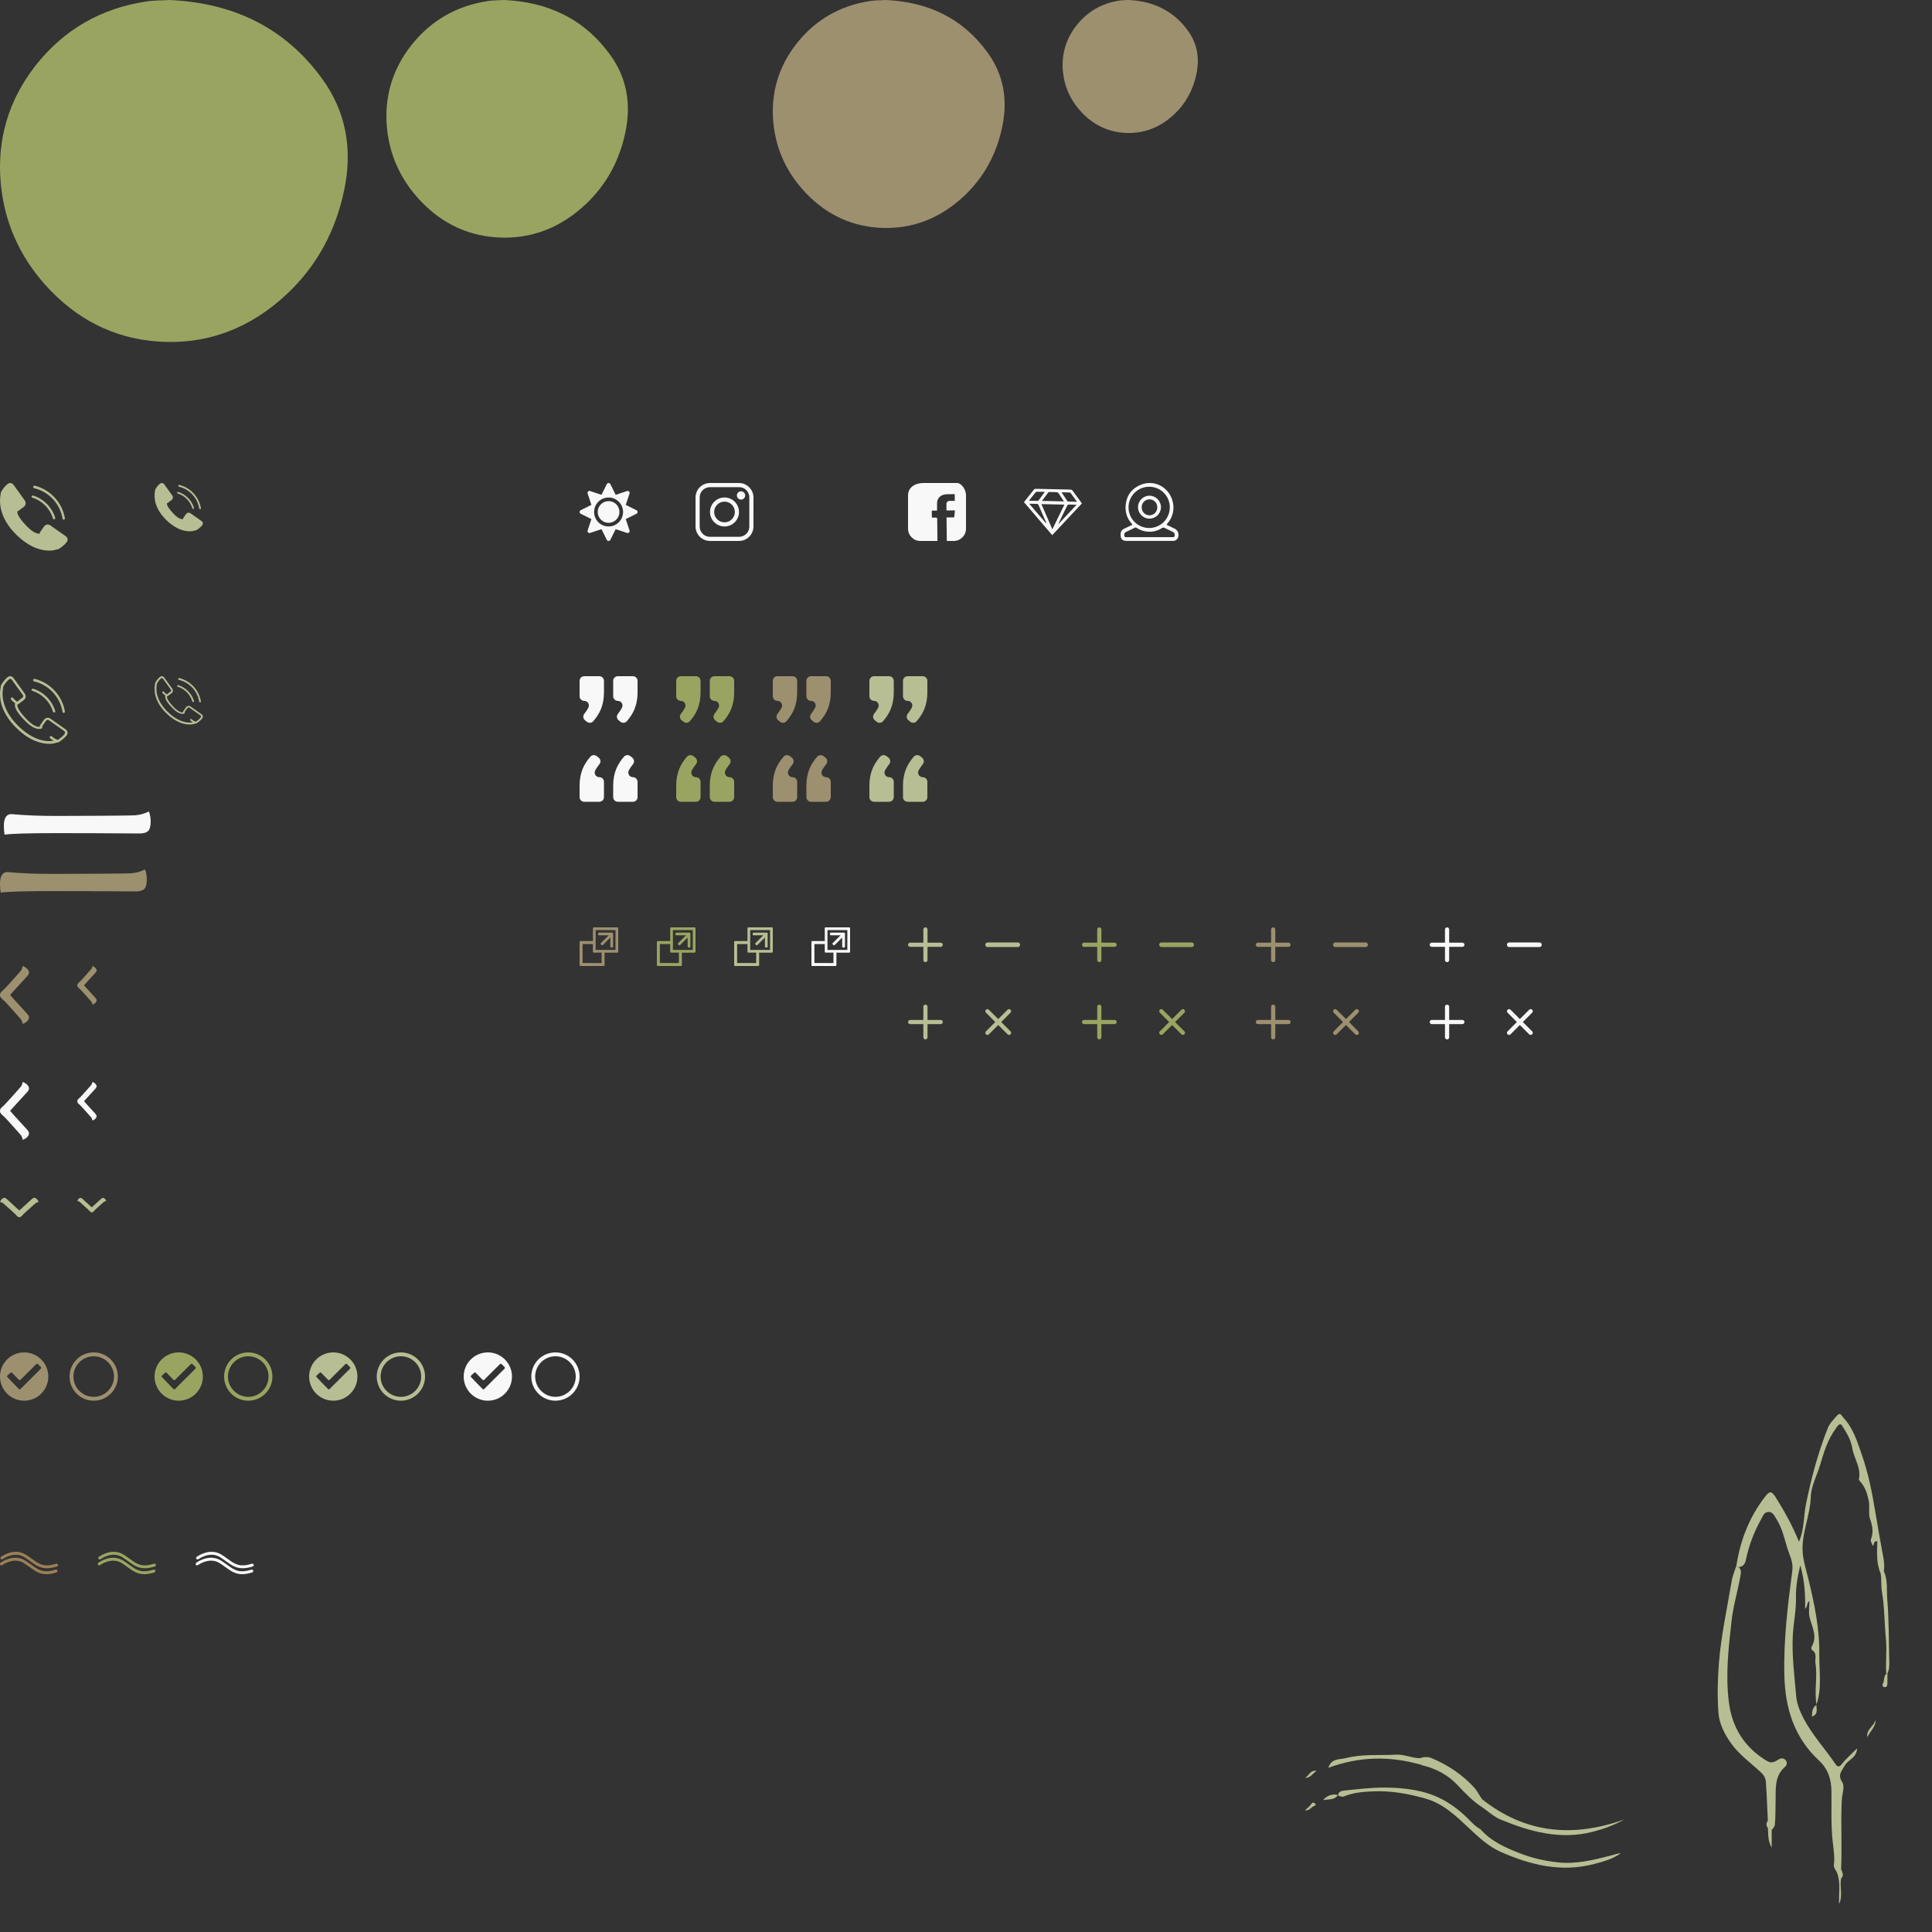<?xml version="1.0" encoding="UTF-8"?><svg id="uuid-90e039ef-3260-49e1-a424-e9309f79aa47" xmlns="http://www.w3.org/2000/svg" width="1000" height="1000" xmlns:xlink="http://www.w3.org/1999/xlink" viewBox="0 0 1000 1000"><rect x="0" y="0" width="1000" height="1000" fill="#333333" stroke="none"/><defs><style>.uuid-cac77a5e-299f-4e45-b10c-00c992d7def5{clip-path:url(#uuid-b072f9a5-21fe-4fbe-bbe8-35671489fc5c);}.uuid-dce63ddf-3ec6-4199-866b-218329f31849{clip-path:url(#uuid-26dfb51b-cd49-48cc-8633-c95afbf4406d);}.uuid-f8b982e0-7fd2-4c7e-aeb7-141be5dc28f5{fill:#9b7f57;}.uuid-fa5eb237-af7c-42af-9e97-2e61f1ab6a46{fill:#b7be93;}.uuid-f17a510e-9170-4b14-b1ca-66f5a9b57a4e{fill:#9aa461;}.uuid-4d03cb9e-6a35-495a-8319-250015406031{fill:#9d906f;}.uuid-e0564e50-bdad-4337-a41e-cfc042e87b12{fill:none;}.uuid-bb06d91e-f996-4ebc-8037-431efe32e04a{clip-path:url(#uuid-71e50755-e78b-483a-9c06-1779cf39ee1f);}.uuid-4573b430-4b85-4520-b937-92408bd9736a{fill:#f8f8f8;}</style><clipPath id="uuid-b072f9a5-21fe-4fbe-bbe8-35671489fc5c"><rect class="uuid-e0564e50-bdad-4337-a41e-cfc042e87b12" x="-.051" y="803.225" width="30.102" height="11.572"/></clipPath><clipPath id="uuid-26dfb51b-cd49-48cc-8633-c95afbf4406d"><rect class="uuid-e0564e50-bdad-4337-a41e-cfc042e87b12" x="50.602" y="803.225" width="30.102" height="11.572"/></clipPath><clipPath id="uuid-71e50755-e78b-483a-9c06-1779cf39ee1f"><rect class="uuid-e0564e50-bdad-4337-a41e-cfc042e87b12" x="101.255" y="803.225" width="30.102" height="11.572"/></clipPath></defs><path id="uuid-3ef4caff-a50b-49a7-b263-1e82885ae587" class="uuid-4d03cb9e-6a35-495a-8319-250015406031" d="M7.343,517.379c-.781-.862-1.487-1.665-2.107-2.395,.589-.674,1.295-1.466,2.107-2.362,.773-.854,5.488-6.038,6.876-7.532,.513-.567,.776-1.15,.781-1.732,.005-.598-.277-1.203-.864-1.852-.357-.394-.778-.716-1.25-.955l-1.089-.552-.353,1.207c-.126,.431-.339,.846-.633,1.233-.329,.432-4.719,5.324-6.409,7.191-.686,.757-1.327,1.44-1.906,2.031-.266,.271-.503,.509-.715,.719l-.141,.115c-.269,.216-.546,.439-.774,.69-.096,.107-.181,.21-.258,.312-.04,.04-.071,.072-.089,.091-.361,.398-.538,.885-.515,1.413-.022,.528,.155,1.014,.51,1.407,.01,.011,.047,.051,.101,.107,.076,.1,.16,.201,.253,.304,.246,.271,.533,.543,.853,.808,.126,.115,.2,.175,.269,.231,.088,.072,.164,.133,.507,.483,.577,.588,1.218,1.271,1.906,2.03,1.688,1.863,6.074,6.751,6.41,7.191,.294,.386,.506,.8,.633,1.232l.353,1.206,1.088-.551c.473-.239,.894-.561,1.251-.956,.586-.648,.869-1.253,.864-1.851-.005-.582-.268-1.165-.79-1.742-1.392-1.498-6.131-6.71-6.867-7.522Z"/><path id="uuid-68fa510e-f9d4-48e6-a654-e57a4ab94005" class="uuid-4d03cb9e-6a35-495a-8319-250015406031" d="M75.085,450c-2.111,1.093-4.457,1.756-7.037,1.985-2.58,.23-31.807,.345-40.815,.345-4.363,0-8.327-.072-11.893-.216-3.565-.142-6.298-.302-8.198-.474-1.9-.173-2.991-.258-3.272-.258-2.58,0-3.87,2.044-3.87,6.128,0,1.381,.117,2.879,.352,4.49,3.847-.518,12.878-.778,27.093-.778,4.129,0,34.036,.058,42.855,.173,2.065,0,3.531-.431,4.398-1.296,.869-.863,1.302-2.531,1.302-5.007,0-1.727-.304-3.424-.915-5.093Z"/><path id="uuid-13b30e6c-7c7d-4273-8570-2cd3e0089580" class="uuid-f17a510e-9170-4b14-b1ca-66f5a9b57a4e" d="M166.732,40.762C147.314,13.98,120.342,1.475,87.763,0c-4.072,.295-8.027,.118-12.04,.767-23.49,3.539-42.672,14.57-57.308,33.152C4.368,51.852-1.711,72.439,.413,95.15c1.889,19.761,9.561,37.104,22.782,52.029,15.699,17.638,35.235,28.02,58.843,29.613,25.674,1.711,47.806-7.138,66.457-24.599,15.581-14.629,25.261-32.739,29.628-53.68,4.426-20.941,1.18-40.467-11.391-57.751Z"/><path id="uuid-60d3a4d1-3814-4767-8789-7a13c71ad797" class="uuid-f17a510e-9170-4b14-b1ca-66f5a9b57a4e" d="M315.786,28.326c-13.484-18.611-32.215-27.301-54.839-28.326-2.828,.205-5.574,.082-8.361,.533-16.312,2.46-29.633,10.125-39.798,23.038-9.755,12.462-13.976,26.768-12.501,42.55,1.312,13.733,6.64,25.784,15.821,36.155,10.902,12.257,24.469,19.471,40.863,20.578,17.829,1.189,33.199-4.96,46.15-17.094,10.82-10.166,17.542-22.751,20.575-37.303,3.074-14.552,.82-28.121-7.91-40.132Z"/><path id="uuid-8be8e675-d857-4e6b-86af-f4e91aa0187c" class="uuid-fa5eb237-af7c-42af-9e97-2e61f1ab6a46" d="M17.686,352.689c7.595,1.801,13.392,8.003,14.691,15.805,.1,.3,.3,.5,.6,.5h.1c.4-.1,.6-.4,.5-.8-1.399-8.203-7.596-14.805-15.591-16.806-.4-.1-.7,.1-.799,.5-.1,.4,.1,.7,.5,.8Zm-.899,4.902c4.997,1.601,8.995,5.502,10.594,10.704,.1,.3,.3,.5,.6,.5h.2c.3-.1,.5-.5,.4-.8-1.699-5.502-5.996-9.803-11.393-11.504-.3-.1-.7,.1-.8,.4-.2,.2,0,.6,.4,.7Zm18.189,21.407c-.1-.6-.5-1.2-1.299-1.701l-7.695-5.402c-.4-.3-.899-.4-1.299-.4-.7,0-1.399,.4-1.899,1l-1.999,2.901c-.2,.2-.2,.5-.2,.8-.799,.1-2.998,0-6.596-3.701-3.498-3.601-5.197-6.202-4.997-7.803l.1-.1c.2-.1,.4-.1,.5-.2l2.798-2.101c.999-.8,1.199-2.201,.4-3.301l-5.597-7.803c-.999-1.401-2.299-1.601-3.598-.4-.899,.7-2.299,2.501-2.898,3.601-.3,.5-.4,1.1-.4,1.701-.2,.9-.6,3.401,.1,7.002,.999,4.802,3.698,9.403,8.095,13.705,7.296,7.202,13.692,8.203,16.89,8.203,1.899,0,3.198-.3,3.798-.6,.6,0,1.099-.1,1.599-.5,.999-.6,2.798-2.101,3.498-3.001,.6-.7,.799-1.3,.7-1.901Zm-1.699,1.1c-.6,.8-2.199,2.101-3.098,2.701-.1,.1-.3,.1-.4,.2-.899-.4-2.399-1.2-2.898-1.801-.2-.3-.6-.3-.899-.1-.3,.2-.3,.6-.1,.9,.4,.5,1.199,1,1.899,1.4-.6,.1-1.399,.2-2.399,.2-2.998,0-8.995-1-15.991-7.903-9.894-9.703-7.995-18.406-7.795-19.407v-.3c0-.3,.1-.6,.3-1,.5-.9,1.799-2.601,2.599-3.201,.3-.3,.6-.4,.899-.4,.1,0,.4,0,.899,.7l5.497,7.603c.3,.5,.3,1.1-.2,1.4l-2.698,2.101h-.1c-.7-.6-1.699-1.4-1.999-1.901-.2-.3-.6-.4-.899-.2-.3,.2-.4,.6-.2,.9,.4,.7,1.399,1.5,2.099,2.001-.5,2.201,1.099,5.002,5.297,9.203,3.298,3.401,5.697,4.101,7.196,4.101,.6,0,1.099-.1,1.299-.3,.2-.1,.3-.3,.3-.5v-.7l1.999-2.801c.3-.4,.999-.5,1.399-.2l7.695,5.402c.4,.3,.7,.6,.7,.8,0,.4-.1,.7-.4,1.1Z"/><path id="uuid-2fd0dfb4-25d3-4f3f-ab29-6039dd5abdfe" class="uuid-fa5eb237-af7c-42af-9e97-2e61f1ab6a46" d="M92.633,351.921c5.425,1.286,9.566,5.716,10.494,11.29,.071,.214,.214,.357,.428,.357h.071c.286-.071,.428-.286,.357-.572-.999-5.859-5.425-10.575-11.136-12.004-.286-.071-.5,.071-.571,.357-.071,.286,.071,.5,.357,.572Zm-.642,3.501c3.569,1.143,6.425,3.93,7.567,7.646,.071,.214,.214,.357,.428,.357h.143c.214-.071,.357-.357,.286-.572-1.214-3.93-4.283-7.002-8.138-8.217-.214-.071-.5,.071-.571,.286-.143,.143,0,.429,.286,.5Zm12.992,15.291c-.071-.429-.357-.857-.928-1.215l-5.497-3.858c-.286-.214-.642-.286-.928-.286-.5,0-.999,.286-1.356,.715l-1.428,2.072c-.143,.143-.143,.357-.143,.572-.571,.071-2.142,0-4.711-2.644-2.499-2.572-3.712-4.43-3.569-5.573l.071-.071c.143-.071,.286-.071,.357-.143l1.999-1.501c.714-.572,.857-1.572,.286-2.358l-3.998-5.573c-.714-1-1.642-1.143-2.57-.286-.642,.5-1.642,1.786-2.07,2.572-.214,.357-.286,.786-.286,1.215-.143,.643-.428,2.429,.071,5.002,.714,3.43,2.641,6.717,5.782,9.789,5.211,5.145,9.78,5.859,12.064,5.859,1.356,0,2.284-.214,2.713-.429,.428,0,.785-.071,1.142-.357,.714-.429,1.999-1.501,2.499-2.144,.428-.5,.571-.929,.5-1.358Zm-1.214,.786c-.428,.572-1.571,1.501-2.213,1.929-.071,.071-.214,.071-.286,.143-.642-.286-1.713-.857-2.07-1.286-.143-.214-.428-.214-.642-.071-.214,.143-.214,.429-.071,.643,.286,.357,.857,.715,1.356,1-.428,.071-.999,.143-1.713,.143-2.142,0-6.425-.715-11.422-5.645-7.067-6.931-5.711-13.147-5.568-13.862v-.214c0-.214,.071-.429,.214-.715,.357-.643,1.285-1.858,1.856-2.287,.214-.214,.428-.286,.642-.286,.071,0,.286,0,.642,.5l3.926,5.43c.214,.357,.214,.786-.143,1l-1.927,1.501h-.071c-.5-.429-1.214-1-1.428-1.358-.143-.214-.428-.286-.642-.143-.214,.143-.286,.429-.143,.643,.286,.5,.999,1.072,1.499,1.429-.357,1.572,.785,3.573,3.783,6.574,2.356,2.429,4.069,2.93,5.14,2.93,.428,0,.785-.071,.928-.214,.143-.071,.214-.214,.214-.357v-.5l1.428-2.001c.214-.286,.714-.357,.999-.143l5.497,3.858c.286,.214,.5,.429,.5,.572,0,.286-.071,.5-.286,.786Z"/><path id="uuid-4843c561-61d2-4c10-ae58-72a1ddd2f5d1" class="uuid-fa5eb237-af7c-42af-9e97-2e61f1ab6a46" d="M17.686,252.689c7.595,1.801,13.392,8.003,14.691,15.805,.1,.3,.3,.5,.6,.5h.1c.4-.1,.6-.4,.5-.8-1.399-8.203-7.596-14.805-15.591-16.806-.4-.1-.7,.1-.799,.5-.1,.4,.1,.7,.5,.8Zm17.29,26.309c-.1-.6-.5-1.2-1.299-1.701l-7.695-5.402c-.4-.3-.899-.4-1.299-.4-.7,0-1.399,.4-1.899,1l-1.999,2.901c-.2,.2-.2,.5-.2,.8-.799,.1-2.998,0-6.596-3.701-3.498-3.601-5.197-6.202-4.997-7.803l.1-.1c.2-.1,.4-.1,.5-.2l2.798-2.101c.999-.8,1.199-2.201,.4-3.301l-5.597-7.803c-.999-1.401-2.299-1.601-3.598-.4-.899,.7-2.299,2.501-2.898,3.601-.3,.5-.4,1.1-.4,1.701-.2,.9-.6,3.401,.1,7.002,.999,4.802,3.698,9.403,8.095,13.705,7.296,7.202,13.692,8.203,16.89,8.203,1.899,0,3.198-.3,3.798-.6,.6,0,1.099-.1,1.599-.5,.999-.6,2.798-2.101,3.498-3.001,.6-.7,.799-1.3,.7-1.901Zm-18.189-21.407c4.997,1.601,8.995,5.502,10.594,10.704,.1,.3,.3,.5,.6,.5h.2c.3-.1,.5-.5,.4-.8-1.699-5.502-5.996-9.803-11.393-11.504-.3-.1-.7,.1-.8,.4-.2,.2,0,.6,.4,.7Z"/><path id="uuid-5099194e-47f5-4e85-ace5-85b241d06d6b" class="uuid-fa5eb237-af7c-42af-9e97-2e61f1ab6a46" d="M92.633,251.921c5.425,1.286,9.566,5.716,10.494,11.29,.071,.214,.214,.357,.428,.357h.071c.286-.071,.428-.286,.357-.572-.999-5.859-5.425-10.575-11.136-12.004-.286-.071-.5,.071-.571,.357-.071,.286,.071,.5,.357,.572Zm12.35,18.792c-.071-.429-.357-.857-.928-1.215l-5.497-3.858c-.286-.214-.642-.286-.928-.286-.5,0-.999,.286-1.356,.715l-1.428,2.072c-.143,.143-.143,.357-.143,.572-.571,.071-2.142,0-4.711-2.644-2.499-2.572-3.712-4.43-3.569-5.573l.071-.071c.143-.071,.286-.071,.357-.143l1.999-1.501c.714-.572,.857-1.572,.286-2.358l-3.998-5.573c-.714-1-1.642-1.143-2.57-.286-.642,.5-1.642,1.786-2.07,2.572-.214,.357-.286,.786-.286,1.215-.143,.643-.428,2.429,.071,5.002,.714,3.43,2.641,6.717,5.782,9.789,5.211,5.145,9.78,5.859,12.064,5.859,1.356,0,2.284-.214,2.713-.429,.428,0,.785-.071,1.142-.357,.714-.429,1.999-1.501,2.499-2.144,.428-.5,.571-.929,.5-1.358Zm-12.992-15.291c3.569,1.143,6.425,3.93,7.567,7.646,.071,.214,.214,.357,.428,.357h.143c.214-.071,.357-.357,.286-.572-1.214-3.93-4.283-7.002-8.138-8.217-.214-.071-.5,.071-.571,.286-.143,.143,0,.429,.286,.5Z"/><path id="uuid-bec2e5ac-f96c-4798-b877-47bb1ed1c6ec" class="uuid-4d03cb9e-6a35-495a-8319-250015406031" d="M511.154,27.174c-12.945-17.854-30.927-26.191-52.646-27.174-2.715,.197-5.351,.079-8.027,.511-15.66,2.36-28.448,9.714-38.206,22.101-9.365,11.955-13.417,25.68-12.001,40.821,1.259,13.174,6.374,24.736,15.188,34.686,10.466,11.759,23.49,18.68,39.229,19.742,17.116,1.14,31.871-4.758,44.304-16.399,10.388-9.753,16.84-21.826,19.752-35.787,2.951-13.961,.787-26.978-7.594-38.5Z"/><path id="uuid-9f1512e2-c04e-44a1-bb57-88c35e6fd104" class="uuid-4d03cb9e-6a35-495a-8319-250015406031" d="M614.84,15.852c-7.551-10.415-18.04-15.278-30.71-15.852-1.584,.115-3.122,.046-4.682,.298-9.135,1.376-16.594,5.666-22.287,12.892-5.463,6.974-7.827,14.98-7,23.812,.734,7.685,3.718,14.429,8.86,20.233,6.105,6.859,13.702,10.897,22.883,11.516,9.984,.665,18.591-2.776,25.844-9.566,6.059-5.689,9.824-12.732,11.522-20.876,1.721-8.144,.459-15.737-4.43-22.459Z"/><path id="uuid-b57a6c82-cef3-4423-b220-6175cee2cb7c" class="uuid-4d03cb9e-6a35-495a-8319-250015406031" d="M44.895,511.586c-.521-.575-.991-1.11-1.405-1.596,.393-.45,.864-.977,1.405-1.575,.516-.569,3.659-4.025,4.584-5.021,.342-.378,.517-.766,.52-1.155,.003-.399-.185-.802-.576-1.234-.238-.263-.518-.477-.833-.637l-.726-.368-.235,.805c-.084,.287-.226,.564-.422,.822-.22,.288-3.146,3.549-4.273,4.794-.457,.505-.884,.96-1.271,1.354-.177,.181-.335,.34-.476,.479l-.094,.076c-.179,.144-.364,.293-.516,.46-.064,.071-.121,.14-.172,.208-.027,.026-.048,.048-.06,.061-.24,.266-.358,.59-.344,.942-.015,.352,.103,.676,.34,.938,.006,.007,.032,.034,.067,.071,.051,.066,.106,.134,.169,.203,.164,.181,.355,.362,.569,.539,.084,.077,.133,.117,.179,.154,.059,.048,.109,.089,.338,.322,.385,.392,.812,.847,1.27,1.354,1.125,1.242,4.05,4.501,4.273,4.794,.196,.257,.338,.534,.422,.821l.235,.804,.726-.367c.315-.159,.596-.374,.834-.637,.391-.432,.579-.835,.576-1.234-.003-.388-.179-.777-.527-1.162-.928-.999-4.088-4.473-4.578-5.015Z"/><path id="uuid-862b24b5-33c2-48ec-ab73-707c1b41141e" class="uuid-4573b430-4b85-4520-b937-92408bd9736a" d="M7.343,577.379c-.781-.862-1.487-1.665-2.107-2.395,.589-.674,1.295-1.466,2.107-2.362,.773-.854,5.488-6.038,6.876-7.532,.513-.567,.776-1.15,.781-1.732,.005-.598-.277-1.203-.864-1.852-.357-.394-.778-.716-1.25-.955l-1.089-.552-.353,1.207c-.126,.431-.339,.846-.633,1.233-.329,.432-4.719,5.324-6.409,7.191-.686,.757-1.327,1.44-1.906,2.031-.266,.271-.503,.509-.715,.719l-.141,.115c-.269,.216-.546,.439-.774,.69-.096,.107-.181,.21-.258,.312-.04,.04-.071,.072-.089,.091-.361,.398-.538,.885-.515,1.413-.022,.528,.155,1.014,.51,1.407,.01,.011,.047,.051,.101,.107,.076,.1,.16,.201,.253,.304,.246,.271,.533,.543,.853,.808,.126,.115,.2,.175,.269,.231,.088,.072,.164,.133,.507,.483,.577,.588,1.218,1.271,1.906,2.03,1.688,1.863,6.074,6.751,6.41,7.191,.294,.386,.506,.8,.633,1.232l.353,1.206,1.088-.551c.473-.239,.894-.561,1.251-.956,.586-.648,.869-1.253,.864-1.851-.005-.582-.268-1.165-.79-1.742-1.392-1.498-6.131-6.71-6.867-7.522Z"/><path id="uuid-deffd4f7-a589-4dd4-93f9-019f1066a5ab" class="uuid-4573b430-4b85-4520-b937-92408bd9736a" d="M44.895,571.586c-.521-.575-.991-1.11-1.405-1.596,.393-.45,.864-.977,1.405-1.575,.516-.569,3.659-4.025,4.584-5.021,.342-.378,.517-.766,.52-1.155,.003-.399-.185-.802-.576-1.234-.238-.263-.518-.477-.833-.637l-.726-.368-.235,.805c-.084,.287-.226,.564-.422,.822-.22,.288-3.146,3.549-4.273,4.794-.457,.505-.884,.96-1.271,1.354-.177,.181-.335,.34-.476,.479l-.094,.076c-.179,.144-.364,.293-.516,.46-.064,.071-.121,.14-.172,.208-.027,.026-.048,.048-.06,.061-.24,.266-.358,.59-.344,.942-.015,.352,.103,.676,.34,.938,.006,.007,.032,.034,.067,.071,.051,.066,.106,.134,.169,.203,.164,.181,.355,.362,.569,.539,.084,.077,.133,.117,.179,.154,.059,.048,.109,.089,.338,.322,.385,.392,.812,.847,1.27,1.354,1.125,1.242,4.05,4.501,4.273,4.794,.196,.257,.338,.534,.422,.821l.235,.804,.726-.367c.315-.159,.596-.374,.834-.637,.391-.432,.579-.835,.576-1.234-.003-.388-.179-.777-.527-1.162-.928-.999-4.088-4.473-4.578-5.015Z"/><path id="uuid-4933a0da-e1c4-4ef8-8408-1a0d36b18b34" class="uuid-4573b430-4b85-4520-b937-92408bd9736a" d="M77.085,420c-2.111,1.093-4.457,1.756-7.037,1.985-2.58,.23-31.807,.345-40.815,.345-4.363,0-8.327-.072-11.893-.216-3.565-.142-6.298-.302-8.198-.474-1.9-.173-2.991-.258-3.272-.258-2.58,0-3.87,2.044-3.87,6.128,0,1.381,.117,2.879,.352,4.49,3.847-.518,12.878-.778,27.093-.778,4.129,0,34.036,.058,42.855,.173,2.065,0,3.531-.431,4.398-1.296,.869-.863,1.302-2.531,1.302-5.007,0-1.727-.304-3.424-.915-5.093Z"/><path id="uuid-4e1244c0-af4c-48ee-a1e7-656d9d26e46b" class="uuid-fa5eb237-af7c-42af-9e97-2e61f1ab6a46" d="M11.586,625.105c-.575,.521-1.11,.991-1.596,1.405-.45-.393-.977-.864-1.575-1.405-.569-.516-4.025-3.659-5.021-4.584-.378-.342-.766-.517-1.155-.52-.399-.003-.802,.185-1.234,.576-.263,.238-.477,.518-.637,.833l-.368,.726,.805,.235c.287,.084,.564,.226,.822,.422,.288,.22,3.549,3.146,4.794,4.273,.505,.457,.96,.884,1.354,1.271,.181,.177,.34,.335,.479,.476l.076,.094c.144,.179,.293,.364,.46,.516,.071,.064,.14,.121,.208,.172,.026,.027,.048,.048,.061,.06,.266,.24,.59,.358,.942,.344,.352,.015,.676-.103,.938-.34,.007-.006,.034-.032,.071-.067,.066-.051,.134-.106,.203-.169,.181-.164,.362-.355,.539-.569,.077-.084,.117-.133,.154-.179,.048-.059,.089-.109,.322-.338,.392-.385,.847-.812,1.354-1.27,1.242-1.125,4.501-4.05,4.794-4.273,.257-.196,.534-.338,.821-.422l.804-.235-.367-.726c-.159-.315-.374-.596-.637-.834-.432-.391-.835-.579-1.234-.576-.388,.003-.777,.179-1.162,.527-.999,.928-4.473,4.088-5.015,4.578Z"/><path id="uuid-8f22dc2c-8e9a-4a98-9d87-456ca0a07b2e" class="uuid-fa5eb237-af7c-42af-9e97-2e61f1ab6a46" d="M48.689,623.829c-.431,.391-.832,.744-1.197,1.054-.337-.295-.733-.648-1.181-1.054-.427-.387-3.019-2.744-3.766-3.438-.283-.256-.575-.388-.866-.39-.299-.003-.602,.139-.926,.432-.197,.179-.358,.389-.477,.625l-.276,.544,.603,.177c.216,.063,.423,.17,.616,.317,.216,.165,2.662,2.359,3.595,3.205,.379,.343,.72,.663,1.015,.953,.135,.133,.255,.251,.359,.357l.057,.071c.108,.134,.22,.273,.345,.387,.053,.048,.105,.091,.156,.129,.02,.02,.036,.036,.046,.045,.199,.18,.443,.269,.706,.258,.264,.011,.507-.077,.703-.255l.053-.05c.05-.038,.1-.08,.152-.127,.136-.123,.271-.266,.404-.427,.058-.063,.087-.1,.116-.134,.036-.044,.067-.082,.242-.254,.294-.288,.636-.609,1.015-.953,.932-.844,3.376-3.037,3.596-3.205,.193-.147,.4-.253,.616-.316l.603-.177-.275-.544c-.12-.236-.28-.447-.478-.626-.324-.293-.627-.434-.925-.432-.291,.003-.583,.134-.871,.395-.749,.696-3.355,3.066-3.761,3.433Z"/><path class="uuid-4d03cb9e-6a35-495a-8319-250015406031" d="M48.5,702c5.79,0,10.5,4.71,10.5,10.5s-4.71,10.5-10.5,10.5-10.5-4.71-10.5-10.5,4.71-10.5,10.5-10.5m0-2c-6.904,0-12.5,5.596-12.5,12.5s5.596,12.5,12.5,12.5,12.5-5.596,12.5-12.5-5.596-12.5-12.5-12.5h0Z"/><path class="uuid-f17a510e-9170-4b14-b1ca-66f5a9b57a4e" d="M128.5,702c5.79,0,10.5,4.71,10.5,10.5s-4.71,10.5-10.5,10.5-10.5-4.71-10.5-10.5,4.71-10.5,10.5-10.5m0-2c-6.904,0-12.5,5.596-12.5,12.5s5.596,12.5,12.5,12.5,12.5-5.596,12.5-12.5-5.596-12.5-12.5-12.5h0Z"/><path class="uuid-fa5eb237-af7c-42af-9e97-2e61f1ab6a46" d="M207.5,702c5.79,0,10.5,4.71,10.5,10.5s-4.71,10.5-10.5,10.5-10.5-4.71-10.5-10.5,4.71-10.5,10.5-10.5m0-2c-6.904,0-12.5,5.596-12.5,12.5s5.596,12.5,12.5,12.5,12.5-5.596,12.5-12.5-5.596-12.5-12.5-12.5h0Z"/><path class="uuid-4d03cb9e-6a35-495a-8319-250015406031" d="M12.5,700c-6.904,0-12.5,5.596-12.5,12.5s5.596,12.5,12.5,12.5,12.5-5.596,12.5-12.5-5.596-12.5-12.5-12.5Zm8.597,8.484c-3.474,3.471-6.949,6.941-10.424,10.411-.314,.314-.624,.31-.943-.006-1.999-1.984-3.934-4.032-5.874-6.073-.138-.145-.184-.256-.185-.429-.008-.166,.056-.305,.176-.414,.535-.486,1.069-.974,1.612-1.45,.248-.218,.555-.187,.801,.063,.541,.547,1.077,1.097,1.616,1.646,.623,.635,1.245,1.269,1.869,1.903,.317,.322,.598,.321,.921-.001,2.003-1.996,4.006-3.994,6.01-5.99,.687-.684,1.376-1.366,2.065-2.048,.304-.301,.607-.299,.912,.007,.482,.483,.964,.967,1.445,1.451,.308,.31,.308,.621-.001,.93Z"/><path class="uuid-f17a510e-9170-4b14-b1ca-66f5a9b57a4e" d="M92.5,700c-6.904,0-12.5,5.596-12.5,12.5s5.596,12.5,12.5,12.5,12.5-5.596,12.5-12.5-5.596-12.5-12.5-12.5Zm8.597,8.484c-3.474,3.471-6.949,6.941-10.424,10.411-.314,.314-.624,.31-.943-.006-1.999-1.984-3.934-4.032-5.874-6.073-.138-.145-.184-.256-.185-.429-.008-.166,.056-.305,.176-.414,.535-.486,1.069-.974,1.612-1.45,.248-.218,.555-.187,.801,.063,.541,.547,1.077,1.097,1.616,1.646,.623,.635,1.245,1.269,1.869,1.903,.317,.322,.598,.321,.921-.001,2.003-1.996,4.006-3.994,6.01-5.99,.687-.684,1.376-1.366,2.065-2.048,.304-.301,.607-.299,.912,.007,.482,.483,.964,.967,1.445,1.451,.308,.31,.308,.621-.001,.93Z"/><path class="uuid-fa5eb237-af7c-42af-9e97-2e61f1ab6a46" d="M172.5,700c-6.904,0-12.5,5.596-12.5,12.5s5.596,12.5,12.5,12.5,12.5-5.596,12.5-12.5-5.596-12.5-12.5-12.5Zm8.597,8.484c-3.474,3.471-6.949,6.941-10.424,10.411-.314,.314-.624,.31-.943-.006-1.999-1.984-3.934-4.032-5.874-6.073-.138-.145-.184-.256-.185-.429-.008-.166,.056-.305,.176-.414,.535-.486,1.069-.974,1.612-1.45,.248-.218,.555-.187,.801,.063,.541,.547,1.077,1.097,1.616,1.646,.623,.635,1.245,1.269,1.869,1.903,.317,.322,.598,.321,.921-.001,2.003-1.996,4.006-3.994,6.01-5.99,.687-.684,1.376-1.366,2.065-2.048,.304-.301,.607-.299,.912,.007,.482,.483,.964,.967,1.445,1.451,.308,.31,.308,.621-.001,.93Z"/><path class="uuid-4573b430-4b85-4520-b937-92408bd9736a" d="M287.5,702c5.79,0,10.5,4.71,10.5,10.5s-4.71,10.5-10.5,10.5-10.5-4.71-10.5-10.5,4.71-10.5,10.5-10.5m0-2c-6.904,0-12.5,5.596-12.5,12.5s5.596,12.5,12.5,12.5,12.5-5.596,12.5-12.5-5.596-12.5-12.5-12.5h0Z"/><path class="uuid-4573b430-4b85-4520-b937-92408bd9736a" d="M252.5,700c-6.904,0-12.5,5.596-12.5,12.5s5.596,12.5,12.5,12.5,12.5-5.596,12.5-12.5-5.596-12.5-12.5-12.5Zm8.597,8.484c-3.474,3.471-6.949,6.941-10.424,10.411-.314,.314-.624,.31-.943-.006-1.999-1.984-3.934-4.032-5.874-6.073-.138-.145-.184-.256-.185-.429-.008-.166,.056-.305,.176-.414,.535-.486,1.069-.974,1.612-1.45,.248-.218,.555-.187,.801,.063,.541,.547,1.077,1.097,1.616,1.646,.623,.635,1.245,1.269,1.869,1.903,.317,.322,.598,.321,.921-.001,2.003-1.996,4.006-3.994,6.01-5.99,.687-.684,1.376-1.366,2.065-2.048,.304-.301,.607-.299,.912,.007,.482,.483,.964,.967,1.445,1.451,.308,.31,.308,.621-.001,.93Z"/><path class="uuid-4573b430-4b85-4520-b937-92408bd9736a" d="M315.001,259.375c-3.1,0-5.625,2.525-5.625,5.625s2.526,5.625,5.625,5.625,5.625-2.525,5.625-5.625-2.526-5.625-5.625-5.625Zm14.438,4.717l-5.549-2.771,1.963-5.883c.264-.797-.492-1.553-1.283-1.283l-5.883,1.963-2.777-5.555c-.375-.75-1.441-.75-1.816,0l-2.772,5.549-5.889-1.963c-.797-.264-1.553,.492-1.283,1.283l1.963,5.883-5.549,2.777c-.75,.375-.75,1.441,0,1.816l5.549,2.771-1.963,5.889c-.264,.797,.492,1.553,1.283,1.283l5.883-1.963,2.772,5.549c.375,.75,1.441,.75,1.817,0l2.772-5.549,5.883,1.963c.797,.264,1.553-.492,1.283-1.283l-1.963-5.883,5.549-2.771c.762-.381,.762-1.447,.012-1.822h0Zm-9.135,6.211c-2.924,2.924-7.682,2.924-10.606,0-2.924-2.924-2.924-7.682,0-10.605,2.924-2.924,7.682-2.924,10.606,0,2.924,2.924,2.924,7.682,0,10.605Z"/><path id="uuid-bb3b9c83-6fa5-46b2-992c-a326c456192c" class="uuid-4573b430-4b85-4520-b937-92408bd9736a" d="M375.015,257.501c-4.142-.007-7.505,3.346-7.512,7.488-.007,4.142,3.345,7.506,7.487,7.513,4.141,.007,7.504-3.345,7.512-7.487v-.042c-.026-4.122-3.365-7.455-7.487-7.473Zm-.031,12.853c-2.956-.009-5.346-2.414-5.337-5.371,.009-2.957,2.413-5.346,5.37-5.337,2.954,.009,5.342,2.409,5.337,5.364-.005,2.957-2.406,5.35-5.363,5.344l-.007-0Zm15.01-5.319h0v-7.096c.018-.535-.011-1.071-.089-1.6-.578-3.683-3.774-6.381-7.501-6.333-4.986-.008-9.972-.008-14.959,0-4.098,.026-7.413,3.343-7.438,7.442v5.59c0,3.189-.018,6.379,0,9.568,.057,4.034,3.299,7.297,7.332,7.38,5.053,.018,10.107,.018,15.16,0,4.127,.008,7.479-3.332,7.487-7.459v-.035c.019-2.486,.007-4.974,.007-7.463l.001,.006Zm-2.15,7.462c.037,2.918-2.298,5.314-5.216,5.351h-.139c-5.029,.018-10.058,.018-15.088,0-2.891-.023-5.228-2.362-5.251-5.253-.021-2.545,0-5.09,0-7.627v-7.428c-.038-2.544,1.737-4.756,4.229-5.269,.337-.078,.682-.118,1.027-.121,5.018,0,10.035-.022,15.054,.01,2.13-.072,4.084,1.177,4.914,3.141,.313,.657,.474,1.377,.47,2.105,.001,5.031,.018,10.06,.001,15.091h-.003Zm-4.272-18.21c-1.185-.004-2.148,.954-2.152,2.138-.004,1.185,.953,2.148,2.138,2.152,1.181,.004,2.143-.948,2.152-2.13-.004-1.182-.954-2.142-2.135-2.16h-.003Z"/><g id="uuid-ee500cf9-268c-44bf-b1bd-b7026eb4d8be" transform="translate(-16.593 -379.927)"><path id="uuid-35c27c23-71b3-4747-90e6-59bd0f738860" class="uuid-4573b430-4b85-4520-b937-92408bd9736a" d="M423.389,277.862l-.036-3.417-.118-11.18c-.003-.251-.075-.337-.356-.33-.801,.024-1.603,.015-2.404,.022l-.418,.004-.056-5.275,3.146-.029c.007-.155,.019-.275,.019-.395,.002-1.256-.07-2.519,.02-3.77,.007-2.338,1.596-4.415,3.957-5.173,.773-.232,1.575-.367,2.386-.399,1.675-.07,3.354-.044,5.032-.058,.071-.001,.142,.009,.232,.016l.054,5.114-1.584,.015c-.652,.006-1.308,.006-1.96,.018-.696-.08-1.329,.385-1.414,1.037-.007,.053-.01,.106-.009,.159-.047,1.103,.008,2.21,.02,3.348l5.102-.047-.529,5.299-4.522,.042,.158,14.929-6.719,.07Z"/></g><path class="uuid-4573b430-4b85-4520-b937-92408bd9736a" d="M495.551,250h-17.326c-5.373,0-8.225,2.852-8.225,6.337v17.326c0,3.485,2.852,6.337,6.337,6.337h8.878l-.12-11.336c-.006-.49-.298-.782-.783-.782-.498,.015-.954,.016-1.409,.017l-.496,.001-.09-.495-.033-3.096,2.711-.025,.028-.59c.005-.094,.01-.171,.01-.25,.001-.345-.005-.69-.011-1.035-.013-.779-.025-1.492,.027-2.211,.007-1.824,1.253-3.471,3.099-4.063,.629-.189,1.281-.297,1.945-.324,1.027-.043,2.054-.044,3.081-.045l.988-.004,.035,3.472-.501,.003s-1.675,.012-2.033,.018c-.091-.005-.137-.007-.181-.007-.808,0-1.492,.579-1.592,1.346-.009,.069-.014,.141-.012,.213-.028,.652-.014,1.344,0,2.014l.022,1.395,4.384-.041-.361,3.613-3.989,.037,.129,12.176h3.599c3.485,0,6.337-2.852,6.337-6.337v-17.326c0-3.485-2.852-6.337-4.449-6.337Z"/><path class="uuid-4573b430-4b85-4520-b937-92408bd9736a" d="M544.63,277l-14.63-17.087c1.745-2.216,3.476-4.437,5.247-6.625,.166-.205,.583-.293,.881-.288,6.031,.117,12.061,.25,18.091,.41,.307,.008,.711,.211,.894,.456,1.629,2.184,3.218,4.398,4.888,6.698-5.109,5.463-10.206,10.914-15.37,16.435Zm6.295-15.81l-11.896-.265c1.899,4.37,3.749,8.629,5.67,13.052,2.134-4.382,4.163-8.551,6.226-12.787Zm-.237-1.676c-1.021-1.553-1.914-2.951-2.858-4.314-.159-.23-.528-.419-.811-.435-1.29-.073-2.583-.084-3.875-.099-.185-.002-.451,.034-.543,.156-1.083,1.439-2.141,2.899-3.267,4.438l11.355,.253Zm-2.881,11.816l9.424-10.078c-1.429-.032-2.612-.03-3.792-.097-.58-.033-.877,.166-1.13,.698-1.355,2.843-2.755,5.664-4.133,8.495-.109,.224-.177,.467-.369,.982Zm-15.076-10.611l8.738,10.186c.033-.221,.069-.296,.048-.345-1.323-3.074-2.644-6.149-3.993-9.211-.099-.225-.393-.501-.61-.513-1.337-.076-2.678-.083-4.182-.116Zm24.728-1.007c-1.167-1.614-2.19-3.034-3.224-4.445-.109-.149-.285-.343-.436-.349-1.39-.057-2.781-.077-4.344-.112,1.076,1.643,2.009,3.086,2.97,4.509,.106,.157,.371,.279,.567,.286,1.41,.054,2.822,.075,4.467,.112Zm-24.891-.556c1.613,.036,3.025,.078,4.438,.087,.2,.001,.476-.106,.59-.259,1.045-1.397,2.063-2.814,3.199-4.378-1.492-.033-2.802-.091-4.112-.069-.274,.005-.612,.243-.802,.473-1.077,1.306-2.118,2.642-3.313,4.146Z"/><path class="uuid-4573b430-4b85-4520-b937-92408bd9736a" d="M310.212,350c1.325,0,2.4,1.074,2.4,2.4v5.994c0,3.226-.539,6.144-1.62,8.762-.847,2.047-2.155,4.097-3.923,6.145-.842,.976-2.322,1.09-3.322,.277l-.968-.787c-1.015-.826-1.142-2.303-.329-3.329,.856-1.081,1.552-2.132,2.087-3.155,.841-1.606-.31-3.531-2.124-3.531h-.012c-1.325,0-2.4-1.074-2.4-2.4v-7.976c0-1.325,1.074-2.4,2.4-2.4h7.812Zm17.388,0c1.325,0,2.4,1.074,2.4,2.4v5.994c0,3.226-.539,6.144-1.62,8.762-.847,2.047-2.155,4.096-3.922,6.144-.842,.976-2.323,1.09-3.323,.276l-.965-.785c-1.015-.826-1.141-2.304-.329-3.33,.856-1.081,1.551-2.133,2.086-3.156,.84-1.606-.311-3.53-2.124-3.53h-.014c-1.325,0-2.4-1.074-2.4-2.4v-7.976c0-1.325,1.074-2.4,2.4-2.4h7.812Z"/><path class="uuid-4573b430-4b85-4520-b937-92408bd9736a" d="M312.612,404.67v7.93c0,1.325-1.074,2.4-2.4,2.4h-7.812c-1.325,0-2.4-1.074-2.4-2.4v-6.026c0-3.175,.539-6.074,1.62-8.701,.852-2.066,2.169-4.134,3.951-6.2,.831-.964,2.287-1.093,3.29-.309l.997,.779c1.041,.814,1.227,2.322,.414,3.362-.734,.939-1.35,1.821-1.847,2.644-.11,.182-.215,.365-.315,.549-.876,1.61,.268,3.572,2.101,3.572h.001c1.325,0,2.4,1.074,2.4,2.4Zm17.388,0v7.93c0,1.325-1.074,2.4-2.4,2.4h-7.812c-1.325,0-2.4-1.074-2.4-2.4v-6.026c0-3.175,.539-6.074,1.62-8.701,.852-2.066,2.169-4.134,3.951-6.2,.831-.964,2.287-1.093,3.29-.309l.997,.779c1.041,.814,1.227,2.322,.414,3.362-.734,.939-1.35,1.821-1.847,2.644-.11,.183-.216,.367-.316,.552-.873,1.61,.271,3.57,2.103,3.57h0c1.325,0,2.4,1.074,2.4,2.4Z"/><path class="uuid-f17a510e-9170-4b14-b1ca-66f5a9b57a4e" d="M360.212,350c1.325,0,2.4,1.074,2.4,2.4v5.994c0,3.226-.539,6.144-1.62,8.762-.847,2.047-2.155,4.097-3.923,6.145-.842,.976-2.322,1.09-3.322,.277l-.968-.787c-1.015-.826-1.142-2.303-.329-3.329,.856-1.081,1.552-2.132,2.087-3.155,.841-1.606-.31-3.531-2.124-3.531h-.012c-1.325,0-2.4-1.074-2.4-2.4v-7.976c0-1.325,1.074-2.4,2.4-2.4h7.812Zm17.388,0c1.325,0,2.4,1.074,2.4,2.4v5.994c0,3.226-.539,6.144-1.62,8.762-.847,2.047-2.155,4.096-3.922,6.144-.842,.976-2.323,1.09-3.323,.276l-.965-.785c-1.015-.826-1.141-2.304-.329-3.33,.856-1.081,1.551-2.133,2.086-3.156,.84-1.606-.311-3.53-2.124-3.53h-.014c-1.325,0-2.4-1.074-2.4-2.4v-7.976c0-1.325,1.074-2.4,2.4-2.4h7.812Z"/><path class="uuid-f17a510e-9170-4b14-b1ca-66f5a9b57a4e" d="M362.612,404.67v7.93c0,1.325-1.074,2.4-2.4,2.4h-7.812c-1.325,0-2.4-1.074-2.4-2.4v-6.026c0-3.175,.539-6.074,1.62-8.701,.852-2.066,2.169-4.134,3.951-6.2,.831-.964,2.287-1.093,3.29-.309l.997,.779c1.041,.814,1.227,2.322,.414,3.362-.734,.939-1.35,1.821-1.847,2.644-.11,.182-.215,.365-.315,.549-.876,1.61,.268,3.572,2.101,3.572h.001c1.325,0,2.4,1.074,2.4,2.4Zm17.388,0v7.93c0,1.325-1.074,2.4-2.4,2.4h-7.812c-1.325,0-2.4-1.074-2.4-2.4v-6.026c0-3.175,.539-6.074,1.62-8.701,.852-2.066,2.169-4.134,3.951-6.2,.831-.964,2.287-1.093,3.29-.309l.997,.779c1.041,.814,1.227,2.322,.414,3.362-.734,.939-1.35,1.821-1.847,2.644-.11,.183-.216,.367-.316,.552-.873,1.61,.271,3.57,2.103,3.57h0c1.325,0,2.4,1.074,2.4,2.4Z"/><path class="uuid-4d03cb9e-6a35-495a-8319-250015406031" d="M410.212,350c1.325,0,2.4,1.074,2.4,2.4v5.994c0,3.226-.539,6.144-1.62,8.762-.847,2.047-2.155,4.097-3.923,6.145-.842,.976-2.322,1.09-3.322,.277l-.968-.787c-1.015-.826-1.142-2.303-.329-3.329,.856-1.081,1.552-2.132,2.087-3.155,.841-1.606-.31-3.531-2.124-3.531h-.012c-1.325,0-2.4-1.074-2.4-2.4v-7.976c0-1.325,1.074-2.4,2.4-2.4h7.812Zm17.388,0c1.325,0,2.4,1.074,2.4,2.4v5.994c0,3.226-.539,6.144-1.62,8.762-.847,2.047-2.155,4.096-3.922,6.144-.842,.976-2.323,1.09-3.323,.276l-.965-.785c-1.015-.826-1.141-2.304-.329-3.33,.856-1.081,1.551-2.133,2.086-3.156,.84-1.606-.311-3.53-2.124-3.53h-.014c-1.325,0-2.4-1.074-2.4-2.4v-7.976c0-1.325,1.074-2.4,2.4-2.4h7.812Z"/><path class="uuid-4d03cb9e-6a35-495a-8319-250015406031" d="M412.612,404.67v7.93c0,1.325-1.074,2.4-2.4,2.4h-7.812c-1.325,0-2.4-1.074-2.4-2.4v-6.026c0-3.175,.539-6.074,1.62-8.701,.852-2.066,2.169-4.134,3.951-6.2,.831-.964,2.287-1.093,3.29-.309l.997,.779c1.041,.814,1.227,2.322,.414,3.362-.734,.939-1.35,1.821-1.847,2.644-.11,.182-.215,.365-.315,.549-.876,1.61,.268,3.572,2.101,3.572h.001c1.325,0,2.4,1.074,2.4,2.4Zm17.388,0v7.93c0,1.325-1.074,2.4-2.4,2.4h-7.812c-1.325,0-2.4-1.074-2.4-2.4v-6.026c0-3.175,.539-6.074,1.62-8.701,.852-2.066,2.169-4.134,3.951-6.2,.831-.964,2.287-1.093,3.29-.309l.997,.779c1.041,.814,1.227,2.322,.414,3.362-.734,.939-1.35,1.821-1.847,2.644-.11,.183-.216,.367-.316,.552-.873,1.61,.271,3.57,2.103,3.57h0c1.325,0,2.4,1.074,2.4,2.4Z"/><path class="uuid-fa5eb237-af7c-42af-9e97-2e61f1ab6a46" d="M460.212,350c1.325,0,2.4,1.074,2.4,2.4v5.994c0,3.226-.539,6.144-1.62,8.762-.847,2.047-2.155,4.097-3.923,6.145-.842,.976-2.322,1.09-3.322,.277l-.968-.787c-1.015-.826-1.142-2.303-.329-3.329,.856-1.081,1.552-2.132,2.087-3.155,.841-1.606-.31-3.531-2.124-3.531h-.012c-1.325,0-2.4-1.074-2.4-2.4v-7.976c0-1.325,1.074-2.4,2.4-2.4h7.812Zm17.388,0c1.325,0,2.4,1.074,2.4,2.4v5.994c0,3.226-.539,6.144-1.62,8.762-.847,2.047-2.155,4.096-3.922,6.144-.842,.976-2.323,1.09-3.323,.276l-.965-.785c-1.015-.826-1.141-2.304-.329-3.33,.856-1.081,1.551-2.133,2.086-3.156,.84-1.606-.311-3.53-2.124-3.53h-.014c-1.325,0-2.4-1.074-2.4-2.4v-7.976c0-1.325,1.074-2.4,2.4-2.4h7.812Z"/><path class="uuid-fa5eb237-af7c-42af-9e97-2e61f1ab6a46" d="M462.612,404.67v7.93c0,1.325-1.074,2.4-2.4,2.4h-7.812c-1.325,0-2.4-1.074-2.4-2.4v-6.026c0-3.175,.539-6.074,1.62-8.701,.852-2.066,2.169-4.134,3.951-6.2,.831-.964,2.287-1.093,3.29-.309l.997,.779c1.041,.814,1.227,2.322,.414,3.362-.734,.939-1.35,1.821-1.847,2.644-.11,.182-.215,.365-.315,.549-.876,1.61,.268,3.572,2.101,3.572h.001c1.325,0,2.4,1.074,2.4,2.4Zm17.388,0v7.93c0,1.325-1.074,2.4-2.4,2.4h-7.812c-1.325,0-2.4-1.074-2.4-2.4v-6.026c0-3.175,.539-6.074,1.62-8.701,.852-2.066,2.169-4.134,3.951-6.2,.831-.964,2.287-1.093,3.29-.309l.997,.779c1.041,.814,1.227,2.322,.414,3.362-.734,.939-1.35,1.821-1.847,2.644-.11,.183-.216,.367-.316,.552-.873,1.61,.271,3.57,2.103,3.57h0c1.325,0,2.4,1.074,2.4,2.4Z"/><path class="uuid-4d03cb9e-6a35-495a-8319-250015406031" d="M319.999,480.598c.001-.209,.002-.36-.122-.482-.121-.119-.272-.119-.443-.114h-11.981c-.173,0-.323,0-.441,.123-.113,.118-.113,.261-.113,.444l-.001,5.096,0,1.484c-.079-.032-.174-.053-.304-.053l-6.03,.002c-.432,0-.565,.131-.566,.559v11.756c0,.461,.128,.588,.595,.588h5.872l5.911-.001c.42,0,.555-.133,.555-.549l.001-3.859-.001-.642c-.001-.523-.002-1.047,.004-1.571,.001-.058-.019-.181-.075-.3l5.057,.006c.488-.003,.975-.001,1.464,.004l.067,.001c.157,0,.304-.013,.419-.127,.133-.131,.133-.31,.133-.468l-.001-11.896Zm-8.606,17.834v.034h-.025l-9.828-.002v-1.952c.001-2.614,.001-5.228-.001-7.882,.611,.006,1.223,.005,1.833,.004l3.197-.002c.146-0,.248-.022,.333-.056l.001,2.745c.001,.419,.002,.838-.002,1.257-.001,.061-.003,.248,.134,.38,.09,.086,.21,.127,.368,.119,.141-.007,.282-.005,.422-.004l3.625,.004c-.035,.088-.056,.194-.056,.347l.002,5.007Zm7.188-6.751l-.08-.001-3.418,.001c-2.249,.001-4.499,.001-6.792,.002,.004-1.299,.004-2.597,.004-3.896l-.001-1.23,.001-5.137h2.575c2.56-.001,5.119-.001,7.715-.001l-.003,10.263Zm-8.861-8.804c-.15,.151-.148,.346-.146,.668,.003,.451,.129,.574,.586,.574l4.915-.001-4,3.992-.056,.055c-.123,.109-.151,.225-.152,.305s.022,.199,.142,.315l.305,.307c.296,.292,.475,.292,.772-.004l3.836-3.826-.001,4.341c-.001,.339-.001,.543,.155,.698,.142,.141,.326,.153,.617,.153h.089c.43-.002,.561-.132,.561-.559l.002-6.609c0-.428-.132-.559-.564-.559l-6.389-.001c-.326-.004-.522-.001-.672,.151Zm5.989,.956v0l-0,0,0-0Z"/><path class="uuid-f17a510e-9170-4b14-b1ca-66f5a9b57a4e" d="M359.999,480.598c.001-.209,.002-.36-.122-.482-.121-.119-.272-.119-.443-.114h-11.981c-.173,0-.323,0-.441,.123-.113,.118-.113,.261-.113,.444l-.001,5.096,0,1.484c-.079-.032-.174-.053-.304-.053l-6.03,.002c-.432,0-.565,.131-.566,.559v11.756c0,.461,.128,.588,.595,.588h5.872l5.911-.001c.42,0,.555-.133,.555-.549l.001-3.859-.001-.642c-.001-.523-.002-1.047,.004-1.571,.001-.058-.019-.181-.075-.3l5.057,.006c.488-.003,.975-.001,1.464,.004l.067,.001c.157,0,.304-.013,.419-.127,.133-.131,.133-.31,.133-.468l-.001-11.896Zm-8.606,17.834v.034h-.025l-9.828-.002v-1.952c.001-2.614,.001-5.228-.001-7.882,.611,.006,1.223,.005,1.833,.004l3.197-.002c.146-0,.248-.022,.333-.056l.001,2.745c.001,.419,.002,.838-.002,1.257-.001,.061-.003,.248,.134,.38,.09,.086,.21,.127,.368,.119,.141-.007,.282-.005,.422-.004l3.625,.004c-.035,.088-.056,.194-.056,.347l.002,5.007Zm7.188-6.751l-.08-.001-3.418,.001c-2.249,.001-4.499,.001-6.792,.002,.004-1.299,.004-2.597,.004-3.896l-.001-1.23,.001-5.137h2.575c2.56-.001,5.119-.001,7.715-.001l-.003,10.263Zm-8.861-8.804c-.15,.151-.148,.346-.146,.668,.003,.451,.129,.574,.586,.574l4.915-.001-4,3.992-.056,.055c-.123,.109-.151,.225-.152,.305s.022,.199,.142,.315l.305,.307c.296,.292,.475,.292,.772-.004l3.836-3.826-.001,4.341c-.001,.339-.001,.543,.155,.698,.142,.141,.326,.153,.617,.153h.089c.43-.002,.561-.132,.561-.559l.002-6.609c0-.428-.132-.559-.564-.559l-6.389-.001c-.326-.004-.522-.001-.672,.151Zm5.989,.956v0l-0,0,0-0Z"/><path class="uuid-fa5eb237-af7c-42af-9e97-2e61f1ab6a46" d="M399.999,480.598c.001-.209,.002-.36-.122-.482-.121-.119-.272-.119-.443-.114h-11.981c-.173,0-.323,0-.441,.123-.113,.118-.113,.261-.113,.444l-.001,5.096,0,1.484c-.079-.032-.174-.053-.304-.053l-6.03,.002c-.432,0-.565,.131-.566,.559v11.756c0,.461,.128,.588,.595,.588h5.872l5.911-.001c.42,0,.555-.133,.555-.549l.001-3.859-.001-.642c-.001-.523-.002-1.047,.004-1.571,.001-.058-.019-.181-.075-.3l5.057,.006c.488-.003,.975-.001,1.464,.004l.067,.001c.157,0,.304-.013,.419-.127,.133-.131,.133-.31,.133-.468l-.001-11.896Zm-8.606,17.834v.034h-.025l-9.828-.002v-1.952c.001-2.614,.001-5.228-.001-7.882,.611,.006,1.223,.005,1.833,.004l3.197-.002c.146-0,.248-.022,.333-.056l.001,2.745c.001,.419,.002,.838-.002,1.257-.001,.061-.003,.248,.134,.38,.09,.086,.21,.127,.368,.119,.141-.007,.282-.005,.422-.004l3.625,.004c-.035,.088-.056,.194-.056,.347l.002,5.007Zm7.188-6.751l-.08-.001-3.418,.001c-2.249,.001-4.499,.001-6.792,.002,.004-1.299,.004-2.597,.004-3.896l-.001-1.23,.001-5.137h2.575c2.56-.001,5.119-.001,7.715-.001l-.003,10.263Zm-8.861-8.804c-.15,.151-.148,.346-.146,.668,.003,.451,.129,.574,.586,.574l4.915-.001-4,3.992-.056,.055c-.123,.109-.151,.225-.152,.305s.022,.199,.142,.315l.305,.307c.296,.292,.475,.292,.772-.004l3.836-3.826-.001,4.341c-.001,.339-.001,.543,.155,.698,.142,.141,.326,.153,.617,.153h.089c.43-.002,.561-.132,.561-.559l.002-6.609c0-.428-.132-.559-.564-.559l-6.389-.001c-.326-.004-.522-.001-.672,.151Zm5.989,.956v0l-0,0,0-0Z"/><path class="uuid-4573b430-4b85-4520-b937-92408bd9736a" d="M439.999,480.598c.001-.209,.002-.36-.122-.482-.121-.119-.272-.119-.443-.114h-11.981c-.173,0-.323,0-.441,.123-.113,.118-.113,.261-.113,.444l-.001,5.096,0,1.484c-.079-.032-.174-.053-.304-.053l-6.03,.002c-.432,0-.565,.131-.566,.559v11.756c0,.461,.128,.588,.595,.588h5.872l5.911-.001c.42,0,.555-.133,.555-.549l.001-3.859-.001-.642c-.001-.523-.002-1.047,.004-1.571,.001-.058-.019-.181-.075-.3l5.057,.006c.488-.003,.975-.001,1.464,.004l.067,.001c.157,0,.304-.013,.419-.127,.133-.131,.133-.31,.133-.468l-.001-11.896Zm-8.606,17.834v.034h-.025l-9.828-.002v-1.952c.001-2.614,.001-5.228-.001-7.882,.611,.006,1.223,.005,1.833,.004l3.197-.002c.146-0,.248-.022,.333-.056l.001,2.745c.001,.419,.002,.838-.002,1.257-.001,.061-.003,.248,.134,.38,.09,.086,.21,.127,.368,.119,.141-.007,.282-.005,.422-.004l3.625,.004c-.035,.088-.056,.194-.056,.347l.002,5.007Zm7.188-6.751l-.08-.001-3.418,.001c-2.249,.001-4.499,.001-6.792,.002,.004-1.299,.004-2.597,.004-3.896l-.001-1.23,.001-5.137h2.575c2.56-.001,5.119-.001,7.715-.001l-.003,10.263Zm-8.861-8.804c-.15,.151-.148,.346-.146,.668,.003,.451,.129,.574,.586,.574l4.915-.001-4,3.992-.056,.055c-.123,.109-.151,.225-.152,.305s.022,.199,.142,.315l.305,.307c.296,.292,.475,.292,.772-.004l3.836-3.826-.001,4.341c-.001,.339-.001,.543,.155,.698,.142,.141,.326,.153,.617,.153h.089c.43-.002,.561-.132,.561-.559l.002-6.609c0-.428-.132-.559-.564-.559l-6.389-.001c-.326-.004-.522-.001-.672,.151Zm5.989,.956v0l-0,0,0-0Z"/><path class="uuid-fa5eb237-af7c-42af-9e97-2e61f1ab6a46" d="M486.915,487.915h-6.83v-6.831c0-.598-.487-1.084-1.085-1.084s-1.085,.487-1.085,1.084v6.831h-6.83c-.598,0-1.085,.487-1.085,1.085,0,.598,.487,1.084,1.085,1.084h6.83v6.831c0,.598,.487,1.085,1.085,1.085s1.085-.487,1.085-1.085v-6.831h6.83c.598,0,1.085-.487,1.085-1.084,0-.598-.487-1.085-1.085-1.085Z"/><path class="uuid-fa5eb237-af7c-42af-9e97-2e61f1ab6a46" d="M526.916,487.816h-15.831c-.598,0-1.084,.531-1.084,1.184s.487,1.184,1.084,1.184h15.831c.598,0,1.084-.531,1.084-1.184s-.487-1.184-1.084-1.184Z"/><path class="uuid-f17a510e-9170-4b14-b1ca-66f5a9b57a4e" d="M576.915,487.915h-6.83v-6.831c0-.598-.487-1.084-1.085-1.084s-1.085,.487-1.085,1.084v6.831h-6.83c-.598,0-1.085,.487-1.085,1.085,0,.598,.487,1.084,1.085,1.084h6.83v6.831c0,.598,.487,1.085,1.085,1.085s1.085-.487,1.085-1.085v-6.831h6.83c.598,0,1.085-.487,1.085-1.084,0-.598-.487-1.085-1.085-1.085Z"/><path class="uuid-f17a510e-9170-4b14-b1ca-66f5a9b57a4e" d="M616.916,487.816h-15.831c-.598,0-1.084,.531-1.084,1.184s.487,1.184,1.084,1.184h15.831c.598,0,1.084-.531,1.084-1.184s-.487-1.184-1.084-1.184Z"/><path class="uuid-4d03cb9e-6a35-495a-8319-250015406031" d="M666.915,487.915h-6.83v-6.831c0-.598-.487-1.084-1.085-1.084s-1.085,.487-1.085,1.084v6.831h-6.83c-.598,0-1.085,.487-1.085,1.085,0,.598,.487,1.084,1.085,1.084h6.83v6.831c0,.598,.487,1.085,1.085,1.085s1.085-.487,1.085-1.085v-6.831h6.83c.598,0,1.085-.487,1.085-1.084,0-.598-.487-1.085-1.085-1.085Z"/><path class="uuid-4d03cb9e-6a35-495a-8319-250015406031" d="M706.916,487.816h-15.831c-.598,0-1.084,.531-1.084,1.184s.487,1.184,1.084,1.184h15.831c.598,0,1.084-.531,1.084-1.184s-.487-1.184-1.084-1.184Z"/><path class="uuid-4573b430-4b85-4520-b937-92408bd9736a" d="M756.915,487.915h-6.83v-6.831c0-.598-.487-1.084-1.085-1.084s-1.085,.487-1.085,1.084v6.831h-6.83c-.598,0-1.085,.487-1.085,1.085,0,.598,.487,1.084,1.085,1.084h6.83v6.831c0,.598,.487,1.085,1.085,1.085s1.085-.487,1.085-1.085v-6.831h6.83c.598,0,1.085-.487,1.085-1.084,0-.598-.487-1.085-1.085-1.085Z"/><path class="uuid-4573b430-4b85-4520-b937-92408bd9736a" d="M796.916,487.816h-15.831c-.598,0-1.084,.531-1.084,1.184s.487,1.184,1.084,1.184h15.831c.598,0,1.084-.531,1.084-1.184s-.487-1.184-1.084-1.184Z"/><path class="uuid-fa5eb237-af7c-42af-9e97-2e61f1ab6a46" d="M486.915,527.915h-6.83v-6.831c0-.598-.487-1.084-1.085-1.084s-1.085,.487-1.085,1.084v6.831h-6.83c-.598,0-1.085,.487-1.085,1.085,0,.598,.487,1.084,1.085,1.084h6.83v6.831c0,.598,.487,1.085,1.085,1.085s1.085-.487,1.085-1.085v-6.831h6.83c.598,0,1.085-.487,1.085-1.084,0-.598-.487-1.085-1.085-1.085Z"/><path class="uuid-fa5eb237-af7c-42af-9e97-2e61f1ab6a46" d="M523.045,533.83l-4.83-4.83,4.83-4.83c.423-.423,.423-1.111-0-1.534s-1.111-.423-1.534-0l-4.83,4.83-4.83-4.83c-.423-.423-1.111-.423-1.534,0-.423,.423-.423,1.111,0,1.534l4.83,4.83-4.83,4.83c-.423,.423-.423,1.111,0,1.534s1.111,.423,1.534,0l4.83-4.83,4.83,4.83c.423,.423,1.111,.423,1.534,0,.423-.423,.423-1.111,0-1.534Z"/><path class="uuid-f17a510e-9170-4b14-b1ca-66f5a9b57a4e" d="M576.915,527.915h-6.83v-6.831c0-.598-.487-1.084-1.085-1.084s-1.085,.487-1.085,1.084v6.831h-6.83c-.598,0-1.085,.487-1.085,1.085,0,.598,.487,1.084,1.085,1.084h6.83v6.831c0,.598,.487,1.085,1.085,1.085s1.085-.487,1.085-1.085v-6.831h6.83c.598,0,1.085-.487,1.085-1.084,0-.598-.487-1.085-1.085-1.085Z"/><path class="uuid-f17a510e-9170-4b14-b1ca-66f5a9b57a4e" d="M613.045,533.83l-4.83-4.83,4.83-4.83c.423-.423,.423-1.111-0-1.534s-1.111-.423-1.534-0l-4.83,4.83-4.83-4.83c-.423-.423-1.111-.423-1.534,0-.423,.423-.423,1.111,0,1.534l4.83,4.83-4.83,4.83c-.423,.423-.423,1.111,0,1.534s1.111,.423,1.534,0l4.83-4.83,4.83,4.83c.423,.423,1.111,.423,1.534,0,.423-.423,.423-1.111,0-1.534Z"/><path class="uuid-4d03cb9e-6a35-495a-8319-250015406031" d="M666.915,527.915h-6.83v-6.831c0-.598-.487-1.084-1.085-1.084s-1.085,.487-1.085,1.084v6.831h-6.83c-.598,0-1.085,.487-1.085,1.085,0,.598,.487,1.084,1.085,1.084h6.83v6.831c0,.598,.487,1.085,1.085,1.085s1.085-.487,1.085-1.085v-6.831h6.83c.598,0,1.085-.487,1.085-1.084,0-.598-.487-1.085-1.085-1.085Z"/><path class="uuid-4d03cb9e-6a35-495a-8319-250015406031" d="M703.045,533.83l-4.83-4.83,4.83-4.83c.423-.423,.423-1.111-0-1.534s-1.111-.423-1.534-0l-4.83,4.83-4.83-4.83c-.423-.423-1.111-.423-1.534,0-.423,.423-.423,1.111,0,1.534l4.83,4.83-4.83,4.83c-.423,.423-.423,1.111,0,1.534s1.111,.423,1.534,0l4.83-4.83,4.83,4.83c.423,.423,1.111,.423,1.534,0,.423-.423,.423-1.111,0-1.534Z"/><path class="uuid-4573b430-4b85-4520-b937-92408bd9736a" d="M756.915,527.915h-6.83v-6.831c0-.598-.487-1.084-1.085-1.084s-1.085,.487-1.085,1.084v6.831h-6.83c-.598,0-1.085,.487-1.085,1.085,0,.598,.487,1.084,1.085,1.084h6.83v6.831c0,.598,.487,1.085,1.085,1.085s1.085-.487,1.085-1.085v-6.831h6.83c.598,0,1.085-.487,1.085-1.084,0-.598-.487-1.085-1.085-1.085Z"/><path class="uuid-4573b430-4b85-4520-b937-92408bd9736a" d="M793.045,533.83l-4.83-4.83,4.83-4.83c.423-.423,.423-1.111-0-1.534s-1.111-.423-1.534-0l-4.83,4.83-4.83-4.83c-.423-.423-1.111-.423-1.534,0-.423,.423-.423,1.111,0,1.534l4.83,4.83-4.83,4.83c-.423,.423-.423,1.111,0,1.534s1.111,.423,1.534,0l4.83-4.83,4.83,4.83c.423,.423,1.111,.423,1.534,0,.423-.423,.423-1.111,0-1.534Z"/><path class="uuid-4573b430-4b85-4520-b937-92408bd9736a" d="M608.192,273.718c-1.205-.604-2.428-1.171-3.644-1.753-.823-.394-.812-.383-.247-1.065,2.507-2.842,3.566-6.678,2.873-10.403-1.513-8.517-10.333-13.005-17.907-9.039-4.454,2.332-6.66,6.271-6.686,11.341-.023,3.052,1.121,5.997,3.198,8.235,.417,.464,.326,.621-.192,.852-1.252,.559-2.478,1.181-3.721,1.766-1.907,.896-2.033,2.447-1.755,4.255,.215,1.403,1.339,2.081,3.13,2.081h23.656c.976,.088,1.929-.332,2.522-1.113,.022-.034,.043-.069,.064-.104,1.04-1.752,.462-4.015-1.29-5.055Zm-24.065-11.294c.107-5.893,4.975-10.584,10.871-10.477v-.001c5.849,.067,10.539,4.854,10.484,10.7-0,.055-.001,.111-.002,.166-.107,5.893-4.974,10.584-10.871,10.477-5.896-.107-10.59-4.972-10.482-10.865Zm23.785,15.206c-.238,.473-.684,.404-1.089,.404h-11.934v-.001c-3.875,.006-7.749,.005-11.624-.002-.52-.001-1.138,.142-1.296-.645-.205-1.023,.002-1.616,.766-1.993,1.533-.756,3.08-1.482,4.613-2.239,.294-.174,.664-.153,.937,.052,1.906,1.275,4.143,1.968,6.436,1.996,2.319,.093,4.61-.533,6.559-1.792,.492-.38,1.169-.412,1.694-.079,1.381,.71,2.797,1.354,4.197,2.029,.791,.457,1.11,1.435,.741,2.27Zm-13.014-9.179c3.281,.041,5.974-2.584,6.015-5.863,.026-3.286-2.612-5.974-5.9-6.012-3.268-.023-5.941,2.597-5.982,5.863-.041,3.279,2.585,5.971,5.866,6.012Zm-3.953-6.113c.081-2.223,1.949-3.959,4.173-3.878,2.224,.081,3.961,1.948,3.88,4.171,.001,.046,.001,.092-0,.138-.042,2.223-1.879,3.99-4.103,3.948-2.224-.042-3.992-1.878-3.95-4.101-.003-.092-.003-.185,0-.277Z"/><g class="uuid-cac77a5e-299f-4e45-b10c-00c992d7def5"><path class="uuid-f8b982e0-7fd2-4c7e-aeb7-141be5dc28f5" d="M24.031,814.789c-3.634,0-5.911-1.652-8.588-3.595-.951-.69-1.934-1.403-3.074-2.124-5.286-3.339-11.162,.972-11.22,1.015-.333,.251-.801,.183-1.05-.15-.248-.331-.182-.8,.149-1.049,.273-.204,6.755-4.98,12.922-1.083,1.181,.746,2.184,1.474,3.154,2.178,3.693,2.68,6.132,4.449,12.491,2.463,.396-.126,.816,.097,.939,.492,.124,.396-.097,.816-.492,.939-2.047,.64-3.752,.914-5.231,.914Z"/><path class="uuid-f8b982e0-7fd2-4c7e-aeb7-141be5dc28f5" d="M24.294,811.724c-3.634,0-5.91-1.652-8.587-3.595-.951-.69-1.935-1.404-3.075-2.125-5.286-3.34-11.162,.973-11.22,1.016-.331,.25-.801,.182-1.05-.149-.248-.331-.182-.801,.149-1.05,.273-.204,6.756-4.981,12.922-1.084,1.182,.746,2.185,1.474,3.155,2.179,3.693,2.68,6.132,4.45,12.49,2.463,.397-.126,.816,.097,.939,.492,.124,.396-.097,.816-.492,.939-2.047,.64-3.752,.914-5.231,.914Z"/></g><g class="uuid-dce63ddf-3ec6-4199-866b-218329f31849"><path class="uuid-f17a510e-9170-4b14-b1ca-66f5a9b57a4e" d="M74.684,814.789c-3.633,0-5.91-1.652-8.587-3.595-.951-.69-1.934-1.403-3.074-2.124-5.284-3.338-11.162,.971-11.22,1.015-.332,.251-.801,.183-1.05-.15-.248-.331-.182-.8,.149-1.049,.274-.204,6.756-4.98,12.922-1.083,1.181,.746,2.185,1.474,3.155,2.178,3.692,2.68,6.132,4.449,12.49,2.463,.397-.126,.816,.097,.939,.492,.124,.396-.097,.816-.492,.939-2.048,.64-3.752,.914-5.231,.914Z"/><path class="uuid-f17a510e-9170-4b14-b1ca-66f5a9b57a4e" d="M74.947,811.724c-3.634,0-5.911-1.652-8.587-3.596-.951-.689-1.935-1.403-3.075-2.124-5.286-3.338-11.162,.973-11.221,1.016-.331,.25-.801,.182-1.05-.149-.248-.331-.182-.801,.149-1.05,.273-.204,6.755-4.981,12.922-1.084,1.181,.746,2.185,1.474,3.155,2.178,3.692,2.68,6.133,4.449,12.49,2.464,.395-.126,.816,.097,.939,.492,.124,.396-.097,.816-.492,.939-2.047,.64-3.752,.914-5.231,.914Z"/></g><g class="uuid-bb06d91e-f996-4ebc-8037-431efe32e04a"><path class="uuid-4573b430-4b85-4520-b937-92408bd9736a" d="M125.337,814.789c-3.633,0-5.91-1.652-8.587-3.595-.951-.69-1.934-1.403-3.074-2.124-5.284-3.338-11.162,.971-11.22,1.015-.332,.251-.801,.183-1.05-.15-.248-.331-.182-.8,.149-1.049,.274-.204,6.756-4.98,12.922-1.083,1.181,.746,2.185,1.474,3.155,2.178,3.692,2.68,6.132,4.449,12.49,2.463,.397-.126,.816,.097,.939,.492,.124,.396-.097,.816-.492,.939-2.048,.64-3.752,.914-5.231,.914Z"/><path class="uuid-4573b430-4b85-4520-b937-92408bd9736a" d="M125.601,811.724c-3.634,0-5.911-1.652-8.587-3.596-.951-.689-1.935-1.403-3.075-2.124-5.286-3.338-11.162,.973-11.221,1.016-.331,.25-.801,.182-1.05-.149-.248-.331-.182-.801,.149-1.05,.273-.204,6.755-4.981,12.922-1.084,1.181,.746,2.185,1.474,3.155,2.178,3.692,2.68,6.133,4.449,12.49,2.464,.395-.126,.816,.097,.939,.492,.124,.396-.097,.816-.492,.939-2.047,.64-3.752,.914-5.231,.914Z"/></g><path class="uuid-fa5eb237-af7c-42af-9e97-2e61f1ab6a46" d="M952.946,972.299c-.832,4.418,1.102,9.071-1.14,13.368l.099,.068c-.255-5.398,.946-10.883-.965-16.182-.498-1.356-1.645-2.424-1.763-3.951,.562-4.027-.084-8.076-.536-12.008-1.014-8.805-.577-17.599-.684-26.393-.076-6.23-1.683-11.51-6.496-15.989-12.672-11.791-17.44-26.773-17.873-43.86-.467-18.291,1.717-36.304,4.106-54.313,.627-4.733-1.614-8.463-2.769-12.357-1.44-4.874-2.625-10.093-5.512-14.541-1.064-1.633-1.82-3.696-4.137-3.575-2.306,.122-2.868,2.306-3.81,3.977-3.692,6.549-6.249,13.523-7.81,20.862-.456,2.139-1.459,3.552-3.776,3.738-.494-.038-.874-.27-1.143-.688,2.032-13.117,6.64-25.151,14.83-35.723,2.066-2.667,3.142-3.514,5.512,.236,4.505,7.115,8.52,14.446,12.087,23.012,2.841-6.784,2.34-13.189,3.567-19.259,2.739-13.523,6.268-26.796,11.354-39.613,.95-2.386,2.993-4.391,4.737-6.393,1.778-2.044,2.507,.251,3.362,1.151,5.048,5.341,7.085,12.213,9.432,18.906,3.491,9.941,5.485,20.236,7.176,30.606,1.246,7.635,2.632,15.252,4.046,22.857,.444,2.378,.547,4.729,.266,7.111-.387,.646-.893,1.09-1.709,1.029-2.291-5.311-1.854-10.959-1.702-16.661-2.169-.156-1.406,1.763-2.374,2.431-.361-1.143-1.28-2.462-.957-3.301,1.462-3.806,.866-6.99-.52-10.891-.84-2.359,.053-6.063-.593-9.197-.756-3.688-1.858-7.149-4.46-9.991-.292-.319-.703-.821-.631-1.143,1.303-5.911-2.572-10.705-3.438-16.137-.68-4.281-2.963-7.909-5.166-11.442-1.307-2.093-2.549,.308-3.267,1.261-4.262,5.641-6.218,12.3-8.209,18.967-1.656,5.542-4.653,10.876-4.832,16.631-.311,10.021-5.147,19.358-4.114,29.444,.418,4.087,1.69,8.095,2.682,12.118,3.233,13.105,6.04,26.405,5.846,39.852-.122,8.634,1.493,17.531-1.478,26.055l.08,.061c-1.33-7.13,.574-14.348-.589-21.485-.384-2.351,1.06-5.136-1.774-6.914-.315-.198-.452-1.276-.213-1.671,3.21-5.371,.179-10.184-1.041-15.252-.623-2.591-.11-5.451-.11-8.365-1.63,.847-.551,2.446-2.23,3.954,.182-7.658-.3-14.651-2.473-22.564-1.535,6.287-2.34,11.533-2.237,16.779,.129,6.712-1.341,13.238-1.66,19.856-.501,10.412,.893,20.794,1.766,31.153,.338,4.019,2.028,8.144,3.954,11.768,4.498,8.46,11.069,15.548,16.425,23.457,.988,1.455,1.937,1.622,3.316-.156,2.07-2.667,4.707-4.889,7.856-8.053-.349,5.14-4.722,5.861-6.329,8.802-1.565,2.86-3.913,4.771-1.455,8.593,1.569,2.439,.03,6.036-.129,8.946-.661,12.084,.171,24.152-.384,36.209,.57,1.607,1.706,3.214-.015,4.809"/><path class="uuid-fa5eb237-af7c-42af-9e97-2e61f1ab6a46" d="M915.039,942.368c-.323-6.667-.562-13.333-1.014-19.992-.129-1.88-.976-3.51-2.534-4.965-5.311-4.961-11.32-9.166-15.616-15.236-3.419-4.832-6.025-10.146-6.431-15.806-.604-8.41-.418-16.893,.243-25.39,1.128-14.526,4.315-28.676,6.689-42.974,.425-2.576,1.557-5.033,2.363-7.548,.152,.114,.304,.228,.452,.346,2.272,1.071,2.025,2.834,1.656,4.923-1.379,7.776-3.704,15.35-4.593,23.244-1.588,14.063-3.198,28.125-1.364,42.268,1.717,13.208,8.224,23.415,19.78,30.291,2.234,1.33,3.954,.422,5.77-.752,1.235-.798,2.579-.988,3.673,.163,1.136,1.197,.84,2.682-.228,3.609-5.637,4.893-4.653,11.613-4.847,17.877-.122,3.863,.053,7.742-.368,11.609,.099,1.375-.874,2.18-1.633,3.1v9.246c-2.15-3.791-1.717-7.028-1.968-10.146-.961-1.28-.988-2.568-.03-3.863"/><path class="uuid-fa5eb237-af7c-42af-9e97-2e61f1ab6a46" d="M973.399,814.375l1.709-1.026c2.12,4.612,1.33,9.66,1.736,14.443,.923,10.895,.764,21.877,1.052,32.824,.053,1.956-.125,3.867-.965,5.668h-.596c-.463-5.816,.406-11.632-.16-17.47-.809-8.319-.699-16.764-2.097-24.965-.555-3.236-.072-6.363-.68-9.474"/><path class="uuid-fa5eb237-af7c-42af-9e97-2e61f1ab6a46" d="M976.337,866.285c.198,0,.395,0,.593-.004-.004,1.911,.057,3.821-.046,5.725-.042,.764-.627,1.368-1.504,1.246-.984-.133-1.185-1.075-.855-1.652,.953-1.671,.353-3.844,1.812-5.314"/><path class="uuid-fa5eb237-af7c-42af-9e97-2e61f1ab6a46" d="M966.49,899.165c-.623-4.118,3.54-5.69,4.357-9.075,.061,3.772-2.914,6.04-4.357,9.075"/><path class="uuid-fa5eb237-af7c-42af-9e97-2e61f1ab6a46" d="M940.185,882.372c-.095,2.177,1.162,4.809-2.313,6.18,.068-2.515,.08-4.722,2.397-6.12l-.084-.061"/><path class="uuid-fa5eb237-af7c-42af-9e97-2e61f1ab6a46" d="M766.209,946.751c5.618,6.346,12.991,9.609,20.741,12.607,6.313,2.445,12.723,3.869,19.346,4.597,9.212,1.011,18.071-1.115,26.887-3.389,1.923-.493,3.798-1.166,5.827-1.404-4.152,3.108-9.093,4.368-13.938,5.647-16.946,4.464-32.984,.515-48.401-6.317-6.178-2.741-11.303-7.518-16.286-12.189-6.665-6.255-13.22-12.665-22.374-15.304-9.138-2.635-18.36-4.252-27.969-3.772-4.932,.248-9.699,.66-14.289,2.548-1.118,.457-2.235,0-3.26-.564l.039,.068c.277-2.174,2.148-2.387,3.64-2.538,6.813-.689,13.59-1.517,20.502-1.498,7.383,.019,14.698,.731,21.607,2.748,7.869,2.297,14.849,6.845,20.85,12.649,2.264,2.19,4.307,4.655,7.161,6.165l-.084-.055"/><path class="uuid-fa5eb237-af7c-42af-9e97-2e61f1ab6a46" d="M767.174,935.417c.003-1.359,.01-2.719,.013-4.078,22.4,17.665,47.016,19.897,73.413,10.443-5.157,2.98-10.578,4.883-16.183,6.336-16.76,4.336-32.421-.035-47.721-6.323-3.463-1.421-6.362-4.216-9.522-6.378"/><path class="uuid-fa5eb237-af7c-42af-9e97-2e61f1ab6a46" d="M735.056,913.312c-.01-1.069-1.013-2.865-.026-3.276,1.536-.639,4.011-.832,5.715-.126,8.671,3.604,16.292,8.675,22.622,15.668,.97,1.073,2.934,4.689,3.82,5.761-.013,1.321-.003,2.754-.013,4.078-4.12-2.458-9.421-7.816-12.684-11.366-4.799-5.218-10.963-8.468-17.779-10.201"/><path class="uuid-fa5eb237-af7c-42af-9e97-2e61f1ab6a46" d="M735.03,910.036c.01,1.092,.016,2.184,.026,3.276-15.803-4.468-31.499-4.194-47.505,1.701,1.646-5.099,5.946-4.204,8.871-4.977,8.629-2.287,17.632-1.353,26.465-1.836,3.962-.216,7.979,1.855,12.144,1.836"/><path class="uuid-fa5eb237-af7c-42af-9e97-2e61f1ab6a46" d="M692.494,929.212c-1.923,2.622-4.861,1.958-7.637,2.522,1.794-2.438,5.705-3.604,7.673-2.454l-.035-.068"/><path class="uuid-fa5eb237-af7c-42af-9e97-2e61f1ab6a46" d="M675.401,920.153c2.068-.638,2.361-4.026,6.088-3.575-2.342,1.698-3.424,3.862-6.088,3.575"/><path class="uuid-fa5eb237-af7c-42af-9e97-2e61f1ab6a46" d="M675.45,937.038c1.314-1.214,2.551-2.136,3.385-3.456,.425-.673,1.404-.728,1.897,0,.676,.999-.274,.999-.924,1.353-1.317,.712-2.145,2.329-4.358,2.103"/></svg>
